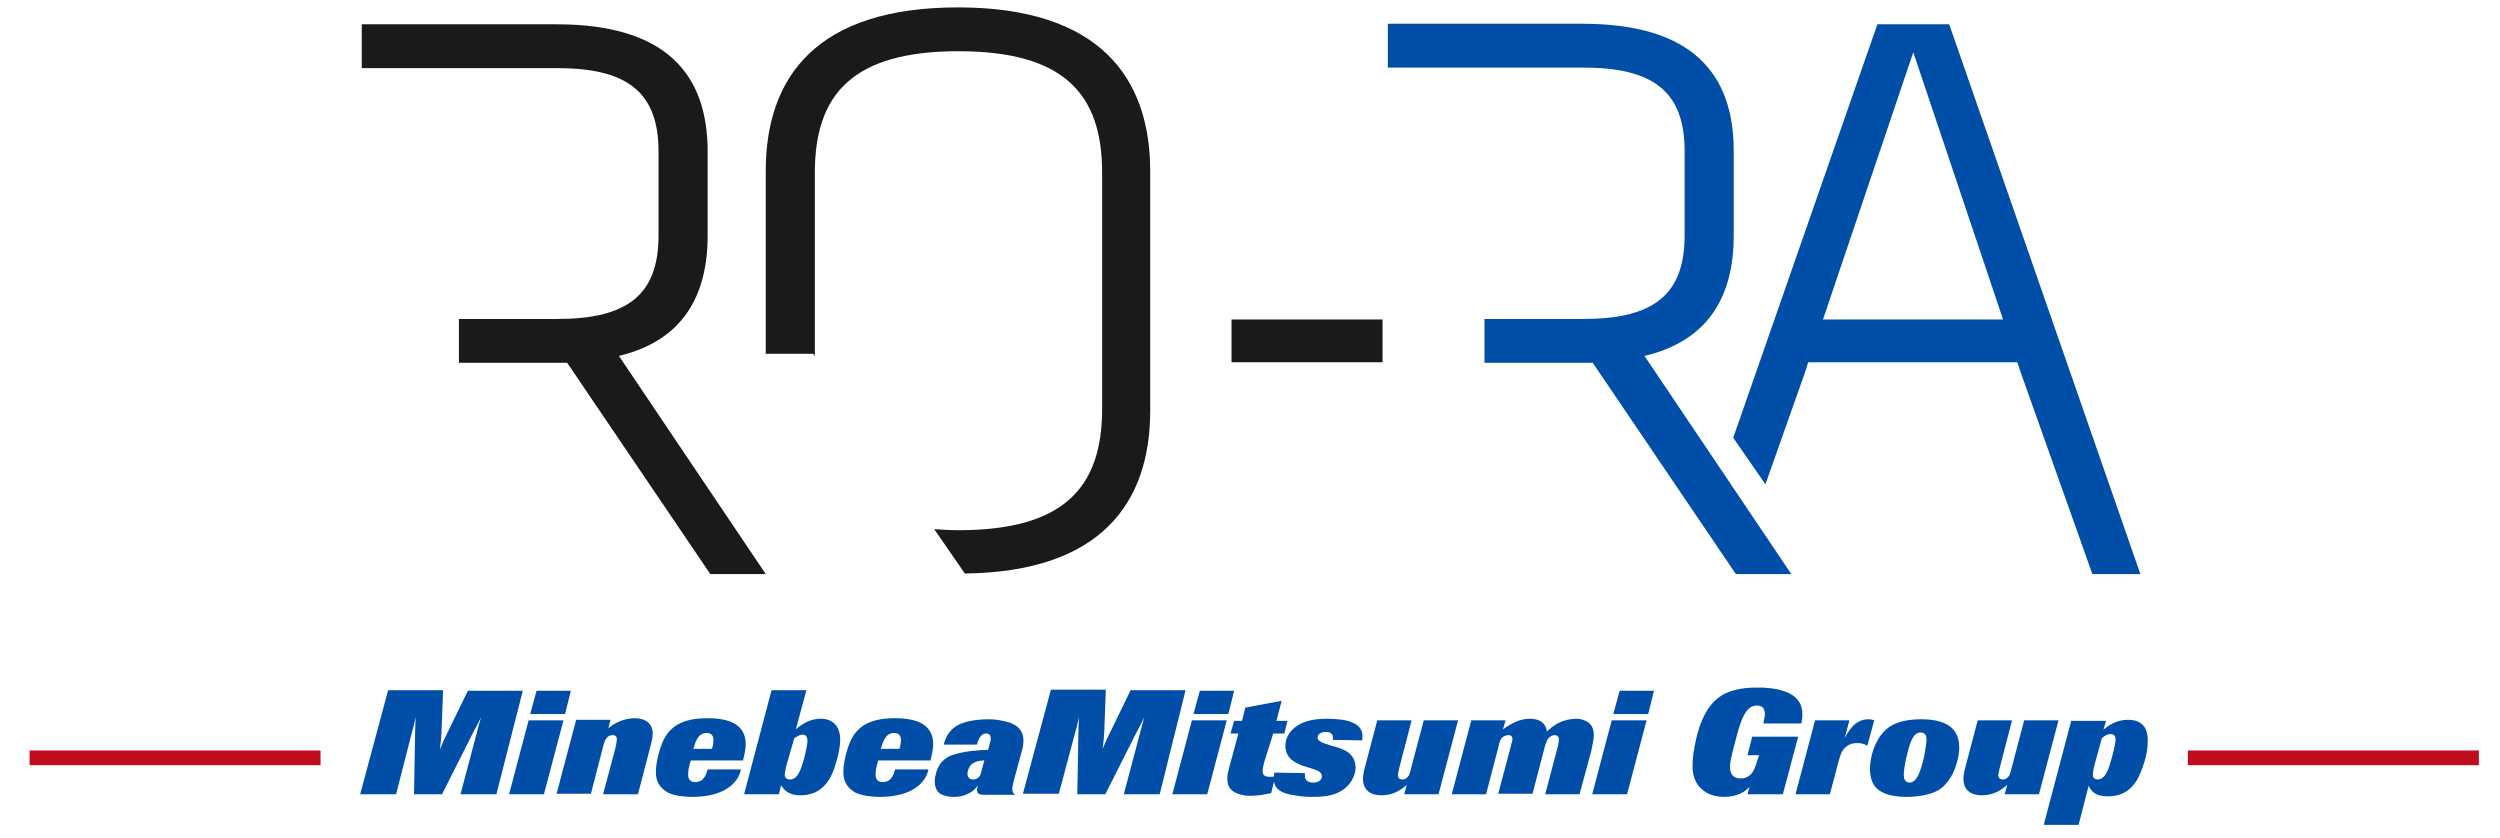 <?xml version="1.0" encoding="UTF-8"?>
<!-- Generator: Adobe Illustrator 28.0.0, SVG Export Plug-In . SVG Version: 6.00 Build 0)  -->
<svg xmlns="http://www.w3.org/2000/svg" xmlns:xlink="http://www.w3.org/1999/xlink" version="1.1" id="Ebene_1" x="0px" y="0px" viewBox="0 0 473.4 158.7" style="enable-background:new 0 0 473.4 158.7;" xml:space="preserve">
<style type="text/css">
	.st0{clip-path:url(#SVGID_00000172435539947631983870000002713189401424759439_);fill:#1A1A18;}
	.st1{clip-path:url(#SVGID_00000172435539947631983870000002713189401424759439_);fill:#004EA8;}
	.st2{clip-path:url(#SVGID_00000172435539947631983870000002713189401424759439_);fill:none;stroke:#C00D1E;stroke-width:2.792;}
	.st3{fill:#004EA8;}
	.st4{clip-path:url(#SVGID_00000025402913257221737790000015305135719502539957_);fill:#004EA8;}
	.st5{clip-path:url(#SVGID_00000021816810463001347960000016682115635278200221_);fill:#004EA8;}
	.st6{clip-path:url(#SVGID_00000157291688650060019470000000283470921923702155_);fill:#004EA8;}
</style>
<g>
	<defs>
		<rect id="SVGID_1_" x="5.6" y="1.5" width="463.8" height="154.7"></rect>
	</defs>
	<clipPath id="SVGID_00000031911522773542959290000016442685364131026048_">
		<use xlink:href="#SVGID_1_" style="overflow:visible;"></use>
	</clipPath>
	<path style="clip-path:url(#SVGID_00000031911522773542959290000016442685364131026048_);fill:#1A1A18;" d="M261.8,60.5h-28.6v8.1   h28.6V60.5z M217.8,77.8V32.4c0-17.8-9.7-31-36.4-31c-26.7,0-36.4,13.1-36.4,31V67h9l0.3,0.4V32.7c0-14.9,7.2-23,27.2-23   s27.2,8.1,27.2,23v44.7c0,14.9-7.2,23-27.2,23c-1.6,0-3.1-0.1-4.6-0.2l4.7,6.8l1.1,1.6C208.4,108.3,217.8,95.3,217.8,77.8    M134,44.6V28.7c0-14.5-7.7-24.1-28.6-24.1H68.5v8.3h9.2v0h27.8c13.1,0,19.2,4.4,19.2,15.8v15.9c0,11.4-6.1,15.8-19.2,15.8H86.9   v8.3h18.5h2l27.1,40H145l-27.8-41.3C129.3,64.5,134,56,134,44.6"></path>
	<path style="clip-path:url(#SVGID_00000031911522773542959290000016442685364131026048_);fill:#004EA8;" d="M405.3,108.7L369.1,4.6   h-13.6l-27.3,78.3l6.1,8.8l7.5-21.2l0.6-1.9H382l0.6,1.8l11.8,33.2l1.8,5.1H405.3z M379.3,60.5h-34.1l17.1-50.6L379.3,60.5z    M328.3,44.6v-16c0-14.5-7.7-24.1-28.6-24.1h-36.9v8.3h9.2v0h27.8c13.1,0,19.2,4.4,19.2,15.8v16c0,11.4-6.1,15.8-19.2,15.8h-18.7   v8.3h18.5h2l27.1,40h10.5l-27.8-41.3C323.6,64.5,328.3,56,328.3,44.6"></path>
	
		<path style="clip-path:url(#SVGID_00000031911522773542959290000016442685364131026048_);fill:none;stroke:#C00D1E;stroke-width:2.792;" d="   M414.3,143.5h55.1 M5.6,143.5h55.1"></path>
	<path style="clip-path:url(#SVGID_00000031911522773542959290000016442685364131026048_);fill:#004EA8;" d="M94,150.4h-6.8l3-11.3   c0.4-1.6,0.5-1.9,0.9-3.3c-0.7,1.5-0.9,1.7-1.5,2.9l-5.9,11.7h-5.3l0.2-11.4c0-1.2,0.1-2.6,0.1-3.2c-0.3,1.3-0.3,1.6-0.7,2.9   L75,150.4h-6.8l5.3-19.7h10.4l-0.3,8c-0.1,1.5-0.1,1.7-0.3,3.2c0.7-1.7,0.9-2.1,1.6-3.5l3.7-7.6h10.4L94,150.4z"></path>
</g>
<path class="st3" d="M107,135.2h-6.6l1.2-4.4h6.5L107,135.2z M103,150.4h-6.6l3.7-14h6.6L103,150.4z"></path>
<g>
	<defs>
		<rect id="SVGID_00000111876204398024152370000004982264877654203815_" x="5.6" y="1.5" width="463.8" height="154.7"></rect>
	</defs>
	<clipPath id="SVGID_00000003064885634388026190000002621379953413239733_">
		<use xlink:href="#SVGID_00000111876204398024152370000004982264877654203815_" style="overflow:visible;"></use>
	</clipPath>
	<path style="clip-path:url(#SVGID_00000003064885634388026190000002621379953413239733_);fill:#004EA8;" d="M120.8,150.4h-6.6   l2.3-8.6c0.1-0.4,0.3-1.3,0.3-1.8c0-0.2,0-0.8-0.8-0.8c-0.4,0-0.8,0.2-1,0.4c-0.3,0.3-0.4,0.5-0.7,1.4l-2.4,9.3h-6.5l3.7-14h6.5   l-0.4,1.6c0.3-0.2,0.5-0.4,0.8-0.6c1.2-0.8,2.8-1.3,4.2-1.3c2,0,3.4,1,3.4,2.9c0,0.8-0.2,1.5-0.4,2.3L120.8,150.4z"></path>
	<path style="clip-path:url(#SVGID_00000003064885634388026190000002621379953413239733_);fill:#004EA8;" d="M134.8,141.8   c0.2-0.5,0.3-1.1,0.3-1.7c0-0.9-0.5-1.3-1.3-1.3c-1.6,0-2.1,1.6-2.5,3H134.8z M140.3,145.8c-0.2,0.7-0.5,1.8-1.9,3   c-1.8,1.5-4.4,2.1-7.4,2.1c-0.8,0-1.7-0.1-2.5-0.2c-0.9-0.2-1.9-0.4-2.6-1c-1.7-1.2-1.7-2.9-1.7-3.6c0-1.7,0.7-4.5,1.5-6.1   c1.1-2.1,3.1-4,8.2-4c4.1,0,7.3,1.1,7.3,4.9c0,1.3-0.4,2.6-0.5,3.1h-9.9c-0.3,1-0.5,1.8-0.5,2.7c0,0.9,0.5,1.4,1.3,1.4   c1.7,0,2.1-1.4,2.4-2.4H140.3z"></path>
	<path style="clip-path:url(#SVGID_00000003064885634388026190000002621379953413239733_);fill:#004EA8;" d="M148.9,145   c-0.1,0.6-0.3,1.4-0.3,1.7c0,0.9,0.8,0.9,1,0.9c1.2,0,1.7-1.3,1.9-1.7c0.8-1.8,1.4-4.9,1.4-5.6c0-0.4-0.1-1.2-0.9-1.2   c-0.5,0-1,0.3-1.6,0.7L148.9,145z M147.5,150.4h-6.6l5.2-19.7h6.6l-2,7.4c1.4-1.2,2.9-2,4.7-2c2.1,0,3.7,1.2,3.7,4   c0,1.2-0.3,2.8-0.9,4.7c-0.5,1.6-1.8,5.8-6.6,5.8c-2.5,0-3.2-1.2-3.7-1.9L147.5,150.4z"></path>
	<path style="clip-path:url(#SVGID_00000003064885634388026190000002621379953413239733_);fill:#004EA8;" d="M170.3,141.8   c0.2-0.5,0.3-1.1,0.3-1.7c0-0.9-0.5-1.3-1.3-1.3c-1.6,0-2.1,1.6-2.5,3H170.3z M175.8,145.8c-0.2,0.7-0.5,1.8-1.9,3   c-1.8,1.5-4.4,2.1-7.4,2.1c-0.8,0-1.7-0.1-2.5-0.2c-0.9-0.2-1.9-0.4-2.6-1c-1.7-1.2-1.7-2.9-1.7-3.6c0-1.7,0.7-4.5,1.5-6.1   c1.1-2.1,3.1-4,8.2-4c4.1,0,7.3,1.1,7.3,4.9c0,1.3-0.4,2.6-0.5,3.1h-9.9c-0.3,1-0.5,1.8-0.5,2.7c0,0.9,0.5,1.4,1.3,1.4   c1.7,0,2.1-1.4,2.4-2.4H175.8z"></path>
	<path style="clip-path:url(#SVGID_00000003064885634388026190000002621379953413239733_);fill:#004EA8;" d="M186.4,144   c-0.7,0-1.7,0.1-2.5,0.8c-0.4,0.4-0.7,1.1-0.7,1.7c0,0.8,0.5,1.1,1.1,1.1c0.5,0,0.8-0.2,1.1-0.5c0.3-0.3,0.3-0.5,0.5-1.3L186.4,144   z M191.9,148.1c-0.1,0.5-0.2,0.8-0.2,1.4c0,0.4,0.1,0.6,0.5,1h-5.9c-0.4,0-1.3,0-1.3-0.9c0-0.3,0.1-0.6,0.2-0.9   c-0.4,0.5-0.7,1-1.7,1.5c-1.1,0.6-2.1,0.7-2.9,0.7c-0.7,0-1.3-0.1-1.9-0.3c-0.7-0.2-1.7-0.8-1.7-2.7c0-0.5,0.1-0.9,0.2-1.3   c0.6-2.7,2.6-3.5,3.4-3.7c1.8-0.6,4.6-0.9,6.5-0.9l0.1-0.3c0.1-0.4,0.2-0.8,0.3-1.2c0.1-0.2,0.1-0.4,0.1-0.7c0-0.6-0.3-0.9-0.9-0.9   c-1.1,0-1.5,1.4-1.7,2.1h-6.3c0.3-1.1,0.8-2.8,3.1-3.9c1.9-0.8,4.3-0.9,5.2-0.9c1,0,2,0.1,2.9,0.3c0.9,0.2,3.9,0.7,3.9,3.7   c0,0.7-0.1,1.3-0.3,2L191.9,148.1z"></path>
	<path style="clip-path:url(#SVGID_00000003064885634388026190000002621379953413239733_);fill:#004EA8;" d="M219.6,150.4h-6.8   l3-11.3c0.4-1.6,0.5-1.9,0.9-3.3c-0.7,1.5-0.9,1.7-1.5,2.9l-5.9,11.7H204l0.2-11.4c0-1.2,0.1-2.6,0.1-3.2c-0.3,1.3-0.3,1.6-0.7,2.9   l-3.1,11.6h-6.8l5.3-19.7h10.4l-0.3,8c-0.1,1.5-0.1,1.7-0.3,3.2c0.7-1.7,0.9-2.1,1.6-3.5l3.7-7.6h10.4L219.6,150.4z"></path>
</g>
<path class="st3" d="M232.6,135.2h-6.6l1.2-4.4h6.5L232.6,135.2z M228.6,150.4h-6.6l3.7-14h6.6L228.6,150.4z"></path>
<g>
	<defs>
		<rect id="SVGID_00000128475595738075451170000014671610615492545201_" x="5.6" y="1.5" width="463.8" height="154.7"></rect>
	</defs>
	<clipPath id="SVGID_00000183952386781010684900000006102874950254743198_">
		<use xlink:href="#SVGID_00000128475595738075451170000014671610615492545201_" style="overflow:visible;"></use>
	</clipPath>
	<path style="clip-path:url(#SVGID_00000183952386781010684900000006102874950254743198_);fill:#004EA8;" d="M239.4,144.3   c-0.3,1.1-0.3,1.5-0.3,1.8c0,1,1,1,1.4,1c0.3,0,0.6,0,1-0.1l-0.8,3.2c-1.1,0.2-2.4,0.5-3.9,0.5c-0.8,0-1.6-0.1-2.4-0.4   c-1.7-0.6-2-1.8-2-2.9c0-0.8,0.2-1.4,0.4-2.2l1.7-6.3h-1.5l0.7-2.4h1.5l0.6-2.5l6.9-1.3l-1,3.8h2.1l-0.6,2.4h-2.1L239.4,144.3z"></path>
	<path style="clip-path:url(#SVGID_00000183952386781010684900000006102874950254743198_);fill:#004EA8;" d="M246.7,145   c-1.3-0.5-3.3-1.3-3.3-3.8c0-1.5,0.9-3.2,3-4.2c1.5-0.7,3.2-0.9,4.8-0.9c4,0,6.8,0.8,6.8,3.3c0,0.3,0,0.5-0.1,0.8l-5.5-0.1   c0-0.1,0-0.3,0-0.4c0-0.8-0.5-1.1-1.4-1.1c-0.8,0-1.5,0.4-1.5,1c0,0.8,1,1.1,2.3,1.5l1.7,0.5c1.1,0.4,3.1,1.1,3.2,3.7   c0,1.6-1,3.4-2.6,4.4c-1.7,1.1-4,1.2-5.6,1.2c-0.5,0-1.8,0-3.4-0.3c-2.8-0.4-3.9-1.4-3.9-3.2c0-0.4,0.1-0.7,0.1-1.1l5.8,0.1   c0,0.1,0,0.3,0,0.5c0,1.2,1.1,1.3,1.6,1.3c1.1,0,1.6-0.6,1.6-1.2c0-0.8-0.7-1.1-2-1.5L246.7,145z"></path>
	<path style="clip-path:url(#SVGID_00000183952386781010684900000006102874950254743198_);fill:#004EA8;" d="M272.4,150.4h-6.5   l0.5-1.8c-0.9,0.8-2.4,2-4.8,2c-2.1,0-3.5-1-3.5-3.1c0-0.6,0.1-1,0.2-1.6l2.5-9.5h6.5l-2.1,8.1c-0.1,0.4-0.5,1.9-0.5,2.3   c0,0.5,0.3,0.8,0.9,0.8c0.5,0,0.9-0.3,1.2-0.8c0.1-0.3,0.2-0.4,0.4-1.3l2.4-9.1h6.5L272.4,150.4z"></path>
	<path style="clip-path:url(#SVGID_00000183952386781010684900000006102874950254743198_);fill:#004EA8;" d="M299.1,150.4h-6.5   l2.4-9.1c0.1-0.4,0.2-0.9,0.2-1.2c0-0.3-0.1-0.9-0.8-0.9c-0.4,0-0.7,0.2-1.1,0.5c-0.3,0.3-0.4,0.6-0.7,1.4l-2.4,9.2h-6.5l2.4-9   c0.1-0.6,0.3-1,0.3-1.3c0-0.5-0.2-0.8-0.8-0.8c-0.4,0-0.8,0.2-1.1,0.4c-0.4,0.4-0.6,1-0.8,2l-2.3,8.8h-6.5l3.7-14h6.5l-0.5,1.7   c1.1-0.8,3-2,5-2c0.7,0,1.3,0.1,1.8,0.3c0.9,0.4,1.4,1.1,1.5,2.1c0.5-0.4,1-0.9,2-1.5c1.2-0.6,2.4-0.9,3.5-0.9c0.9,0,1.5,0.2,2,0.5   c0.6,0.3,1.4,0.9,1.4,2.6c0,0.9-0.3,2-0.5,3.1L299.1,150.4z"></path>
</g>
<path class="st3" d="M312.1,135.2h-6.6l1.2-4.4h6.5L312.1,135.2z M308.1,150.4h-6.6l3.7-14h6.6L308.1,150.4z"></path>
<g>
	<defs>
		<rect id="SVGID_00000052076396261199052080000016542660156249011122_" x="5.6" y="1.5" width="463.8" height="154.7"></rect>
	</defs>
	<clipPath id="SVGID_00000163051018753806794650000010434657215919091630_">
		<use xlink:href="#SVGID_00000052076396261199052080000016542660156249011122_" style="overflow:visible;"></use>
	</clipPath>
	<path style="clip-path:url(#SVGID_00000163051018753806794650000010434657215919091630_);fill:#004EA8;" d="M340.5,139.5l-2.9,10.9   h-6.7l0.4-1.4c-0.4,0.4-0.9,0.9-1.8,1.3c-0.9,0.4-2,0.6-3,0.6c-1.7,0-3.3-0.5-4.4-1.6c-1.6-1.5-1.6-3.6-1.6-4.4   c0-1.6,0.3-3.2,0.6-4.6c0.4-1.9,1.5-6.3,4.6-8.4c1.7-1.2,4.2-1.7,6.8-1.7c0.4,0,0.9,0,1.3,0c3.7,0.2,7.5,1.2,7.5,5   c0,0.7-0.1,1.3-0.2,1.8h-7.2c0.2-0.9,0.3-1.4,0.3-1.8c0-0.4-0.1-0.8-0.3-1.1c-0.2-0.3-0.6-0.5-1.2-0.5c-1.6,0-2.2,1.4-2.6,2.1   c-0.8,1.7-1.2,3.5-2,6.6c-0.2,0.9-0.5,1.9-0.5,2.9c0,0.5,0,2.2,2,2.2c0.3,0,0.8,0,1.3-0.3c1.1-0.6,1.4-1.6,1.9-3.2l0.3-0.9h-2.2   l0.9-3.5H340.5z"></path>
	<path style="clip-path:url(#SVGID_00000163051018753806794650000010434657215919091630_);fill:#004EA8;" d="M346.5,150.4H340   l3.7-14h6.5l-0.9,3.4c0.7-1.3,1.9-3.6,4.5-3.6c0.5,0,0.8,0.1,1.1,0.2l-1.3,4.8c-0.4-0.2-0.9-0.5-1.9-0.5c-1.1,0-2,0.4-2.7,1.3   c-0.4,0.6-0.6,1.3-0.9,2.4L346.5,150.4z"></path>
	<path style="clip-path:url(#SVGID_00000163051018753806794650000010434657215919091630_);fill:#004EA8;" d="M364.8,140   c0-0.3,0-1.3-1.1-1.3c-1.2,0-1.9,1.3-2.5,3.9c-0.3,1-0.7,3.1-0.7,4.1c0,0.5,0.1,0.8,0.2,1c0.2,0.3,0.5,0.5,0.9,0.5   c0.9,0,1.4-1,1.6-1.3c0.5-1.1,0.9-2.4,1.2-3.9C364.6,141.8,364.8,140.7,364.8,140 M369.5,147c-0.6,1-1.4,2-2.4,2.6   c-1.5,0.9-4,1.3-6.1,1.3c-2.9,0-4.6-0.7-5.5-1.5c-1-0.9-1.4-2.3-1.4-3.7c0-2.9,1.3-6.4,3.6-8c1.4-1,3.5-1.5,6.1-1.5   c3.8,0,7.2,1.1,7.2,5.3c0,0.8-0.1,1.6-0.3,2.4C370.4,144.9,370.1,146,369.5,147"></path>
	<path style="clip-path:url(#SVGID_00000163051018753806794650000010434657215919091630_);fill:#004EA8;" d="M386.1,150.4h-6.5   l0.5-1.8c-0.9,0.8-2.4,2-4.8,2c-2.1,0-3.5-1-3.5-3.1c0-0.6,0.1-1,0.2-1.6l2.5-9.5h6.5l-2.1,8.1c-0.1,0.4-0.5,1.9-0.5,2.3   c0,0.5,0.3,0.8,0.9,0.8c0.5,0,0.9-0.3,1.2-0.8c0.1-0.3,0.2-0.4,0.4-1.3l2.4-9.1h6.5L386.1,150.4z"></path>
	<path style="clip-path:url(#SVGID_00000163051018753806794650000010434657215919091630_);fill:#004EA8;" d="M396.6,144.9   c-0.1,0.5-0.3,1.2-0.3,1.8c0,0.7,0.5,0.9,0.9,0.9c1.2,0,1.7-1.3,1.9-1.7c0.5-1.1,1.5-4.8,1.5-5.8c0-0.3,0-1.1-0.9-1.1   c-0.7,0-1.3,0.4-1.7,0.8L396.6,144.9z M393.6,156.2h-6.6l5.2-19.7h6.6l-0.5,1.7c0.9-0.8,2.4-1.9,4.7-1.9c3.7,0,3.7,3.1,3.7,3.9   c0,1.4-0.2,3.1-1.1,5.4c-0.6,1.7-2,5.2-6.4,5.2c-2.5,0-3.2-1-3.7-2L393.6,156.2z"></path>
</g>
</svg>
